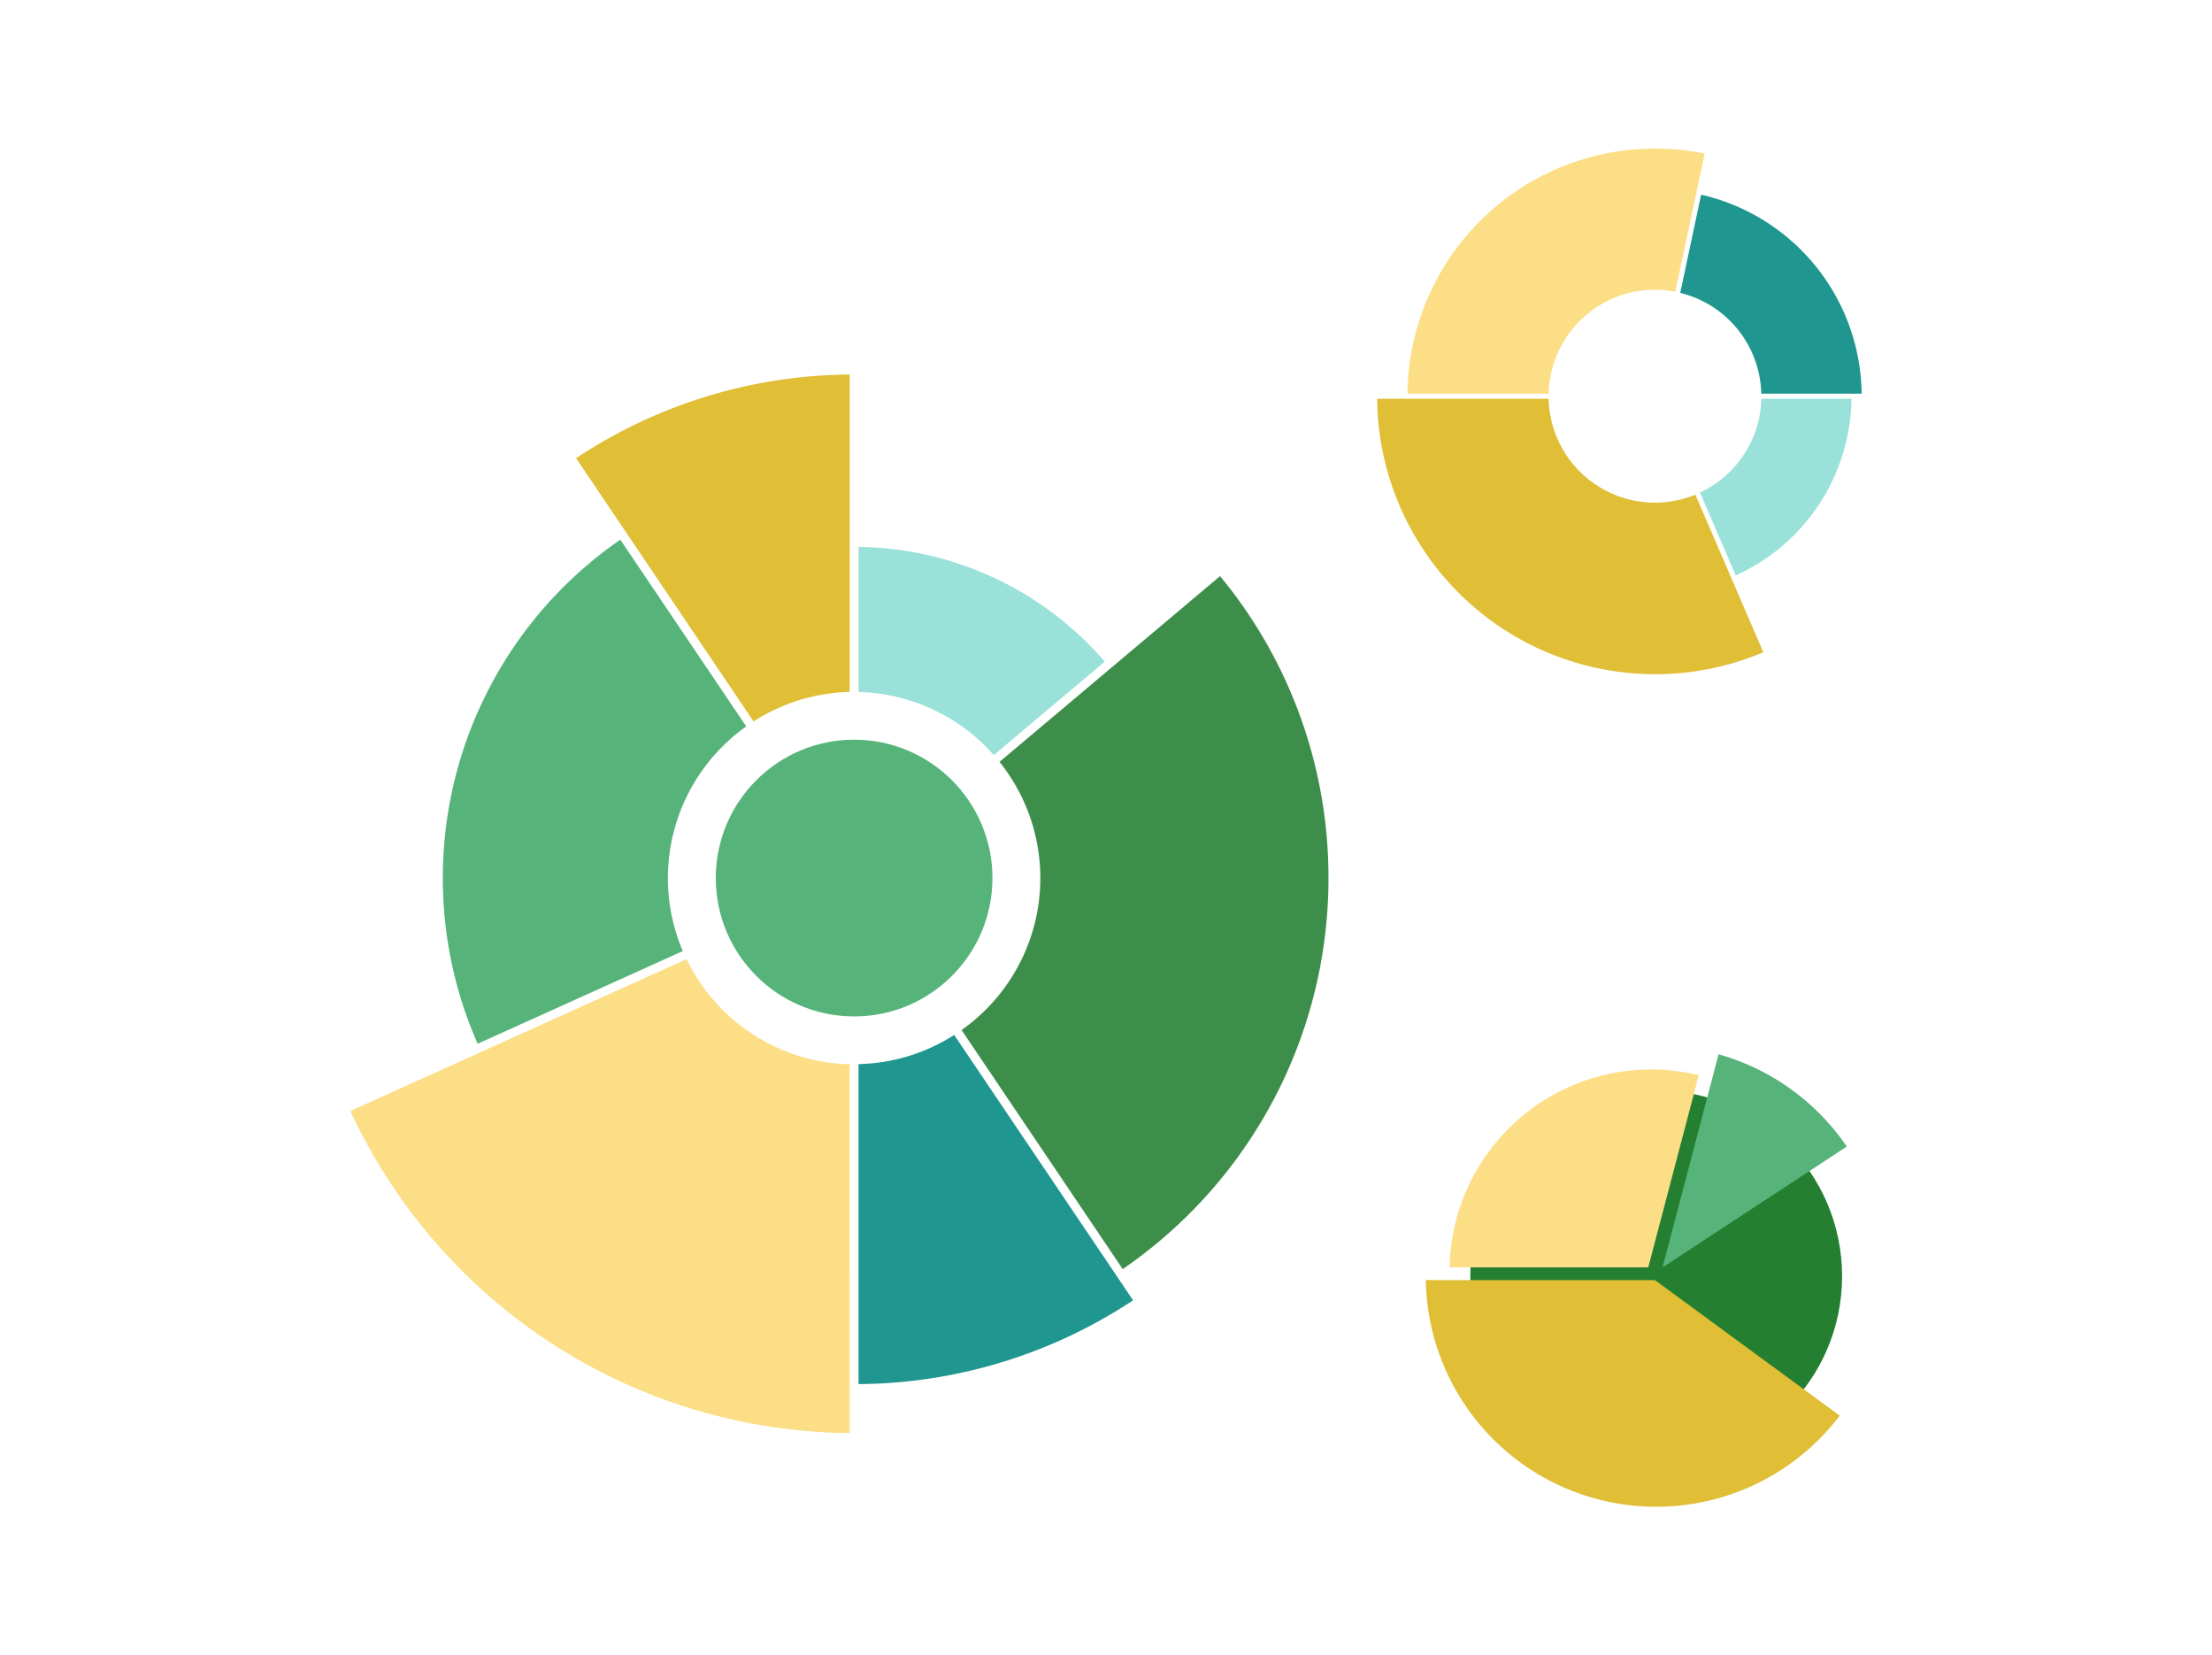 <svg xmlns="http://www.w3.org/2000/svg" width="405" height="303" viewBox="0 0 405 303">
  <g id="Group_2030" data-name="Group 2030" transform="translate(-15558 -19189)">
    <rect id="Rectangle_62" data-name="Rectangle 62" width="405" height="303" transform="translate(15558 19189)" fill="#fff"/>
    <g id="Group_2027" data-name="Group 2027" transform="translate(15810.139 19312.408) rotate(-90)">
      <g id="Group_665" data-name="Group 665" transform="translate(51.353 5.56)">
        <path id="Path_2155" data-name="Path 2155" d="M0,0H0Z" transform="translate(18.656 49.033)" fill="#fcde86"/>
        <path id="Path_2156" data-name="Path 2156" d="M0,0V25.854A19.475,19.475,0,0,1,19.02,45.317a19.555,19.555,0,0,1-.364,3.717l25.291,5.382a45.513,45.513,0,0,0,.915-9.1A45.322,45.322,0,0,0,0,0Z" transform="translate(0 0)" fill="#fcde86"/>
      </g>
      <path id="Path_2157" data-name="Path 2157" d="M36.425,3.826,18.444,0A19.466,19.466,0,0,1,0,14.837V33.213A37.851,37.851,0,0,0,36.425,3.826Z" transform="translate(51.353 55.501)" fill="#1f968f"/>
      <g id="Group_666" data-name="Group 666" transform="translate(18.084 59.119)">
        <path id="Path_2158" data-name="Path 2158" d="M0,0V.007C.156.01.309.023.466.023.308.023.157,0,0,0Z" transform="translate(32.337 11.219)" fill="#99e1d9"/>
        <path id="Path_2159" data-name="Path 2159" d="M32.337,27.729v-16.5A19.467,19.467,0,0,1,15.165,0L0,6.544A35.978,35.978,0,0,0,32.337,27.729Z" fill="#99e1d9"/>
      </g>
      <path id="Path_2160" data-name="Path 2160" d="M50.887,31.391c-.157,0-.309.02-.466.023V0A50.908,50.908,0,0,0,4.014,70.719L32.864,58.27A19.476,19.476,0,0,1,50.887,31.391Z" transform="translate(0 0)" fill="#e0be36"/>
    </g>
    <g id="Group_2028" data-name="Group 2028" transform="translate(15622.147 19257.553)">
      <path id="Path_2141" data-name="Path 2141" d="M948.053,642c.272.006.536.041.811.041a34.079,34.079,0,0,1-31.1-20.177l.438.911-61.567,27.8a101.6,101.6,0,0,0,91.423,58.957Z" transform="translate(-856.63 -515.771)" fill="#fcde86"/>
      <path id="Path_2142" data-name="Path 2142" d="M964.291,679.56,931.54,630.99a33.879,33.879,0,0,1-17.517,5.335V694.9A92.185,92.185,0,0,0,964.291,679.56Z" transform="translate(-820.979 -510.099)" fill="#1f968f"/>
      <g id="Group_660" data-name="Group 660" transform="translate(41.327 0)">
        <path id="Path_2143" data-name="Path 2143" d="M882.122,571.735l32.495,48.189a33.9,33.9,0,0,1,17.6-5.4V556.42A91.735,91.735,0,0,0,882.122,571.735Z" transform="translate(-882.122 -556.42)" fill="#e0be36"/>
        <path id="Path_2144" data-name="Path 2144" d="M913.834,592.244c-.272,0-.538.023-.811.029v.011C913.3,592.278,913.56,592.244,913.834,592.244Z" transform="translate(-862.927 -534.167)" fill="#e0be36"/>
      </g>
      <path id="Path_2145" data-name="Path 2145" d="M867.073,637.01a75.01,75.01,0,0,0,6.378,30.329l37.556-16.961a34.063,34.063,0,0,1,11.617-41.124l-23.053-34.187A75.208,75.208,0,0,0,867.073,637.01Z" transform="translate(-850.143 -544.838)" fill="#56b47a"/>
      <path id="Path_2146" data-name="Path 2146" d="M992.838,634.452a86.5,86.5,0,0,0-19.853-55.269l-40.377,34a34.023,34.023,0,0,1-6.95,49.084h0l29.507,43.762A86.745,86.745,0,0,0,992.838,634.452Z" transform="translate(-813.751 -542.28)" fill="#3e8e4b"/>
      <path id="Path_2147" data-name="Path 2147" d="M914.023,575.882v26.566A33.969,33.969,0,0,1,938.783,614v0l20.323-17.113A60.482,60.482,0,0,0,914.023,575.882Z" transform="translate(-820.979 -544.331)" fill="#99e1d9"/>
      <g id="Group_661" data-name="Group 661" transform="translate(66.907 66.845)">
        <ellipse id="Ellipse_178" data-name="Ellipse 178" cx="25.327" cy="25.327" rx="25.327" ry="25.327" fill="#56b47a"/>
      </g>
    </g>
    <g id="Group_2029" data-name="Group 2029" transform="translate(15819.053 19381.979)">
      <ellipse id="Ellipse_179" data-name="Ellipse 179" cx="34.035" cy="34.035" rx="34.035" ry="34.035" transform="translate(8.149 6.591)" fill="#248030"/>
      <path id="Path_2161" data-name="Path 2161" d="M1344.662,767.377l9.252-35.179a36.9,36.9,0,0,0-45.618,35.179Z" transform="translate(-1303.934 -728.367)" fill="#fcde86"/>
      <path id="Path_2162" data-name="Path 2162" d="M1348.807,767.268l33.731-22.12a42.269,42.269,0,0,0-23.473-16.889Z" transform="translate(-1305.459 -728.258)" fill="#56b47a"/>
      <path id="Path_2163" data-name="Path 2163" d="M1345.714,771.215h-41.951a42.19,42.19,0,0,0,75.79,24.807Z" transform="translate(-1303.763 -729.876)" fill="#e0be36"/>
    </g>
  </g>
</svg>
